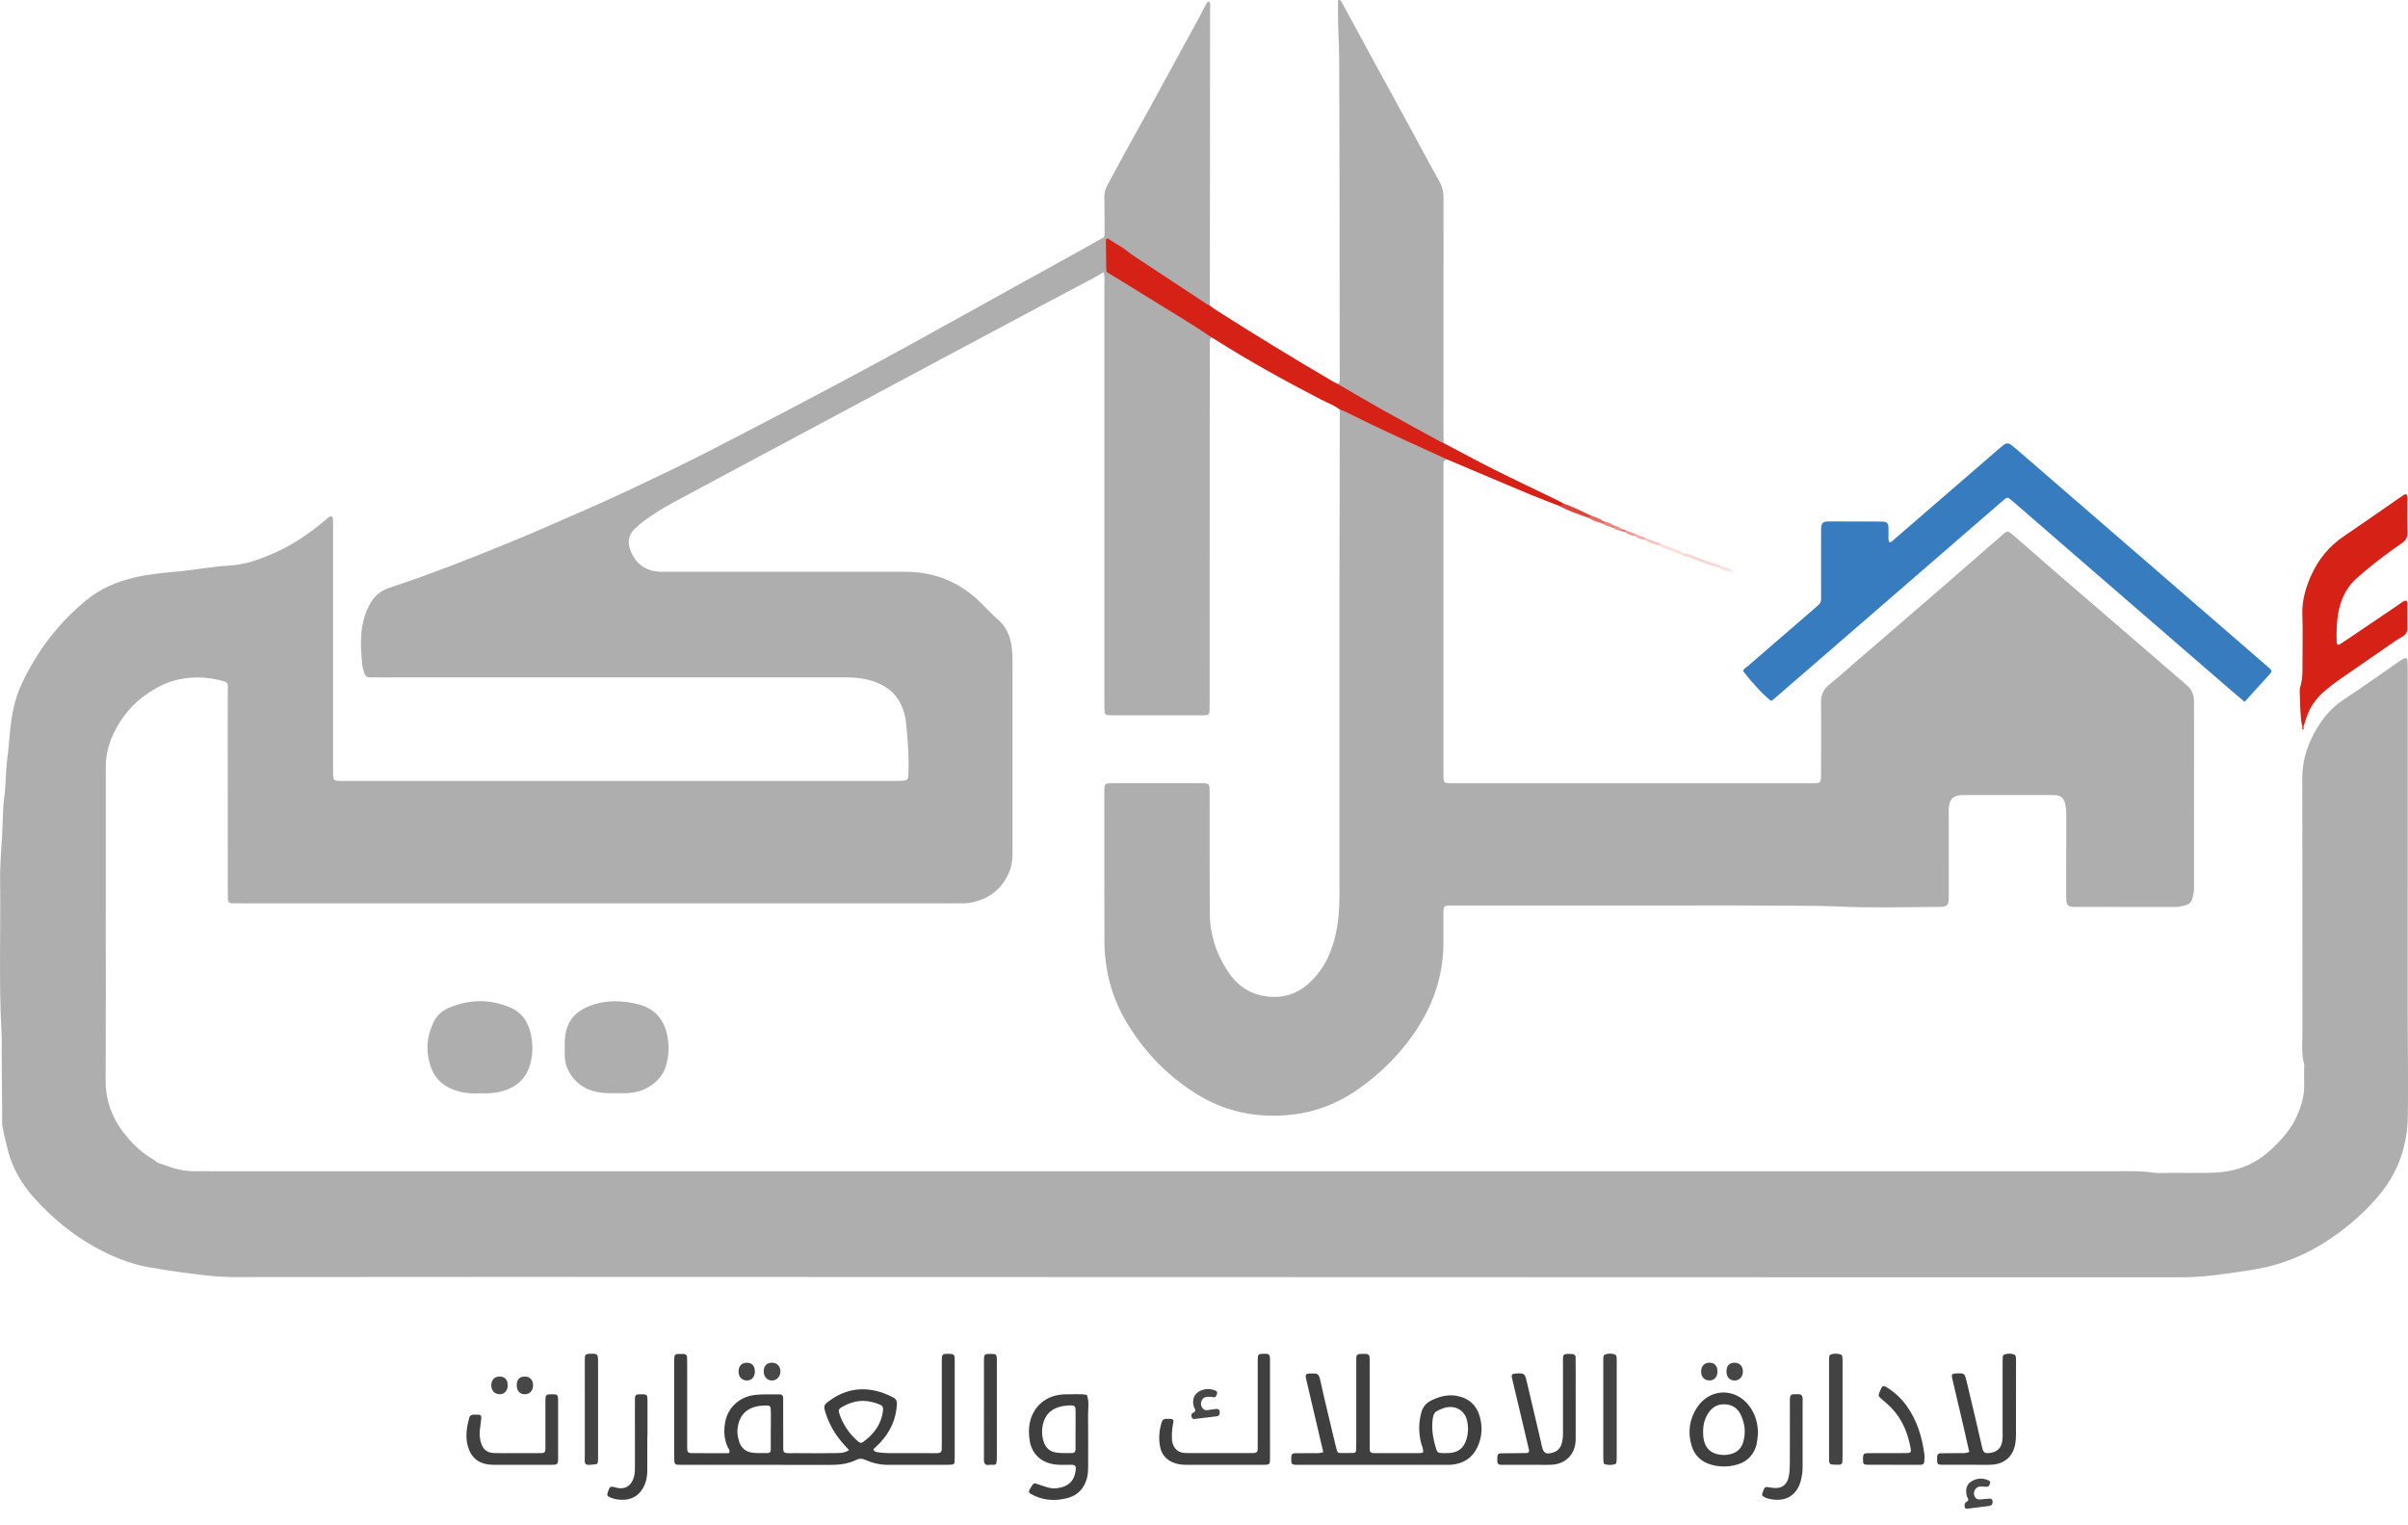 <svg width="120" height="76" viewBox="0 0 120 76" fill="none" xmlns="http://www.w3.org/2000/svg">
<g clip-path="url(#clip0_39_2)">
<path d="M0.109 55.562C0.101 54.566 0.093 53.571 0.084 52.575C0.081 52.194 0.097 51.811 0.075 51.431C-0.063 48.911 0.039 46.39 0.006 43.869C-0.005 42.958 0.097 42.049 0.128 41.138C0.144 40.661 0.149 40.175 0.214 39.702C0.302 39.061 0.28 38.413 0.367 37.772C0.424 37.349 0.455 36.916 0.496 36.488C0.573 35.66 0.719 34.851 1.074 34.087C1.528 33.109 2.109 32.195 2.804 31.37C3.255 30.833 3.755 30.354 4.291 29.91C4.994 29.329 5.815 28.983 6.697 28.776C7.439 28.602 8.198 28.538 8.955 28.466C9.382 28.426 9.807 28.356 10.233 28.304C10.594 28.261 10.955 28.203 11.318 28.189C12.181 28.156 12.969 27.865 13.743 27.519C14.658 27.11 15.469 26.538 16.234 25.897C16.284 25.855 16.331 25.804 16.386 25.769C16.424 25.744 16.481 25.717 16.517 25.729C16.553 25.741 16.589 25.8 16.591 25.84C16.602 25.99 16.6 26.139 16.6 26.288C16.6 30.287 16.6 34.286 16.6 38.286C16.6 38.946 16.547 38.911 17.214 38.911C26.352 38.911 35.489 38.911 44.625 38.911C44.775 38.914 44.925 38.908 45.073 38.894C45.179 38.882 45.252 38.811 45.262 38.697C45.27 38.614 45.269 38.531 45.272 38.448C45.306 37.651 45.231 36.858 45.157 36.066C45.126 35.684 45.016 35.314 44.834 34.977C44.475 34.333 43.89 34.021 43.206 33.857C42.834 33.769 42.455 33.75 42.072 33.75C34.344 33.753 26.616 33.754 18.889 33.752C18.74 33.752 18.59 33.747 18.441 33.752C18.28 33.758 18.197 33.668 18.154 33.53C18.115 33.404 18.071 33.276 18.057 33.145C17.947 32.133 17.907 31.13 18.388 30.179C18.61 29.739 18.941 29.438 19.405 29.286C21.484 28.606 23.516 27.799 25.538 26.97C26.656 26.511 27.759 26.014 28.871 25.535C30.484 24.84 32.069 24.082 33.649 23.317C34.857 22.733 36.047 22.111 37.239 21.492C38.74 20.714 40.236 19.927 41.729 19.134C42.929 18.496 44.124 17.85 45.315 17.196C47.086 16.222 48.852 15.238 50.62 14.259C51.664 13.681 52.708 13.104 53.753 12.528C54.173 12.295 54.59 12.058 55.009 11.823C55.295 12.338 55.136 12.883 55.118 13.419C55.095 13.476 55.055 13.525 55.002 13.558C54.859 13.642 54.719 13.731 54.573 13.809C53.329 14.47 52.084 15.131 50.84 15.791C49.349 16.585 47.857 17.381 46.366 18.18C44.934 18.945 43.502 19.711 42.07 20.477L37.818 22.752C36.386 23.519 34.953 24.281 33.525 25.052C33.013 25.326 32.522 25.637 32.056 25.983C31.898 26.103 31.748 26.235 31.608 26.376C31.3 26.681 31.269 27.042 31.419 27.431C31.678 28.103 32.221 28.486 32.945 28.488C35.183 28.492 37.422 28.493 39.661 28.49C41.486 28.49 43.31 28.49 45.133 28.49C46.557 28.492 47.785 28.986 48.817 29.973C49.127 30.272 49.415 30.595 49.74 30.876C50.259 31.328 50.413 31.922 50.447 32.569C50.459 32.817 50.459 33.066 50.459 33.315C50.459 36.319 50.459 39.323 50.459 42.326C50.459 42.692 50.451 43.053 50.313 43.403C50.011 44.163 49.47 44.659 48.695 44.899C48.442 44.977 48.181 45.023 47.911 45.01C47.762 45.003 47.613 45.01 47.464 45.01H12.092C11.909 45.01 11.727 45.01 11.544 45.004C11.429 44.999 11.361 44.932 11.357 44.816C11.351 44.666 11.351 44.517 11.351 44.367C11.351 41.099 11.35 37.83 11.348 34.56C11.348 33.98 11.469 33.997 10.738 33.846C10.186 33.734 9.618 33.726 9.063 33.823C8.44 33.927 7.899 34.192 7.384 34.534C6.633 35.031 6.08 35.7 5.681 36.502C5.406 37.053 5.265 37.661 5.27 38.277C5.272 40.583 5.272 42.89 5.27 45.197C5.27 48.084 5.279 50.971 5.266 53.859C5.261 54.965 5.675 55.891 6.378 56.707C6.726 57.111 7.121 57.464 7.583 57.737C7.683 57.795 7.771 57.87 7.865 57.936C7.94 58.141 7.776 58.241 7.666 58.351C6.981 59.048 6.282 59.731 5.599 60.431C5.333 60.702 5.118 60.708 4.848 60.436C3.352 58.932 1.854 57.432 0.352 55.934C0.246 55.825 0.181 55.692 0.109 55.562Z" fill="#AEAEAF"/>
<path d="M0.109 55.562C0.244 55.683 0.385 55.799 0.513 55.927C1.954 57.366 3.395 58.807 4.834 60.249C4.928 60.343 5.022 60.436 5.117 60.528C5.189 60.599 5.262 60.589 5.332 60.524C5.357 60.501 5.38 60.478 5.404 60.455C6.177 59.681 6.949 58.908 7.72 58.134C7.778 58.076 7.818 58.001 7.866 57.934C8.022 57.989 8.179 58.04 8.334 58.097C8.805 58.27 9.287 58.374 9.792 58.357C10.024 58.348 10.256 58.357 10.489 58.357C42.144 58.357 73.799 58.357 105.454 58.358C106.066 58.358 106.678 58.331 107.289 58.425C107.581 58.47 107.885 58.437 108.184 58.437C108.847 58.437 109.511 58.451 110.175 58.434C110.909 58.416 111.622 58.285 112.277 57.926C112.584 57.761 112.87 57.559 113.126 57.324C113.675 56.812 114.182 56.27 114.482 55.565C114.692 55.072 114.843 54.569 114.826 54.026C114.818 53.761 114.826 53.495 114.825 53.23C114.825 53.147 114.841 53.059 114.818 52.981C114.681 52.508 114.738 52.026 114.738 51.547C114.733 47.3 114.742 43.051 114.731 38.803C114.728 37.73 115.092 36.794 115.692 35.934C116.006 35.482 116.4 35.114 116.868 34.807C117.768 34.217 118.642 33.588 119.528 32.975C119.622 32.907 119.722 32.848 119.827 32.798C119.893 32.767 119.964 32.8 119.97 32.881C119.983 33.045 119.985 33.211 119.985 33.377C119.985 39.234 119.985 45.092 119.986 50.95C119.986 52.509 120.019 54.069 119.992 55.627C119.969 56.985 119.573 58.244 118.737 59.329C118.252 59.958 117.682 60.518 117.065 61.024C116.397 61.572 115.683 62.051 114.905 62.433C114.132 62.813 113.308 63.081 112.459 63.23C111.726 63.36 110.991 63.461 110.252 63.55C109.676 63.615 109.097 63.646 108.517 63.643C105.251 63.645 101.984 63.645 98.718 63.643C74.193 63.636 49.669 63.63 25.144 63.623C20.65 63.622 16.156 63.625 11.663 63.631C10.916 63.631 10.179 63.544 9.44 63.449C8.75 63.361 8.064 63.256 7.382 63.135C6.456 62.968 5.604 62.612 4.787 62.167C3.627 61.534 2.619 60.703 1.734 59.724C1.091 59.013 0.612 58.206 0.381 57.268C0.29 56.899 0.196 56.529 0.129 56.155C0.091 55.963 0.113 55.76 0.109 55.562Z" fill="#AEAEAF"/>
<path d="M72.11 22.889C72.028 22.911 71.948 22.941 71.941 23.041C71.933 23.156 71.933 23.273 71.933 23.389C71.933 28.417 71.933 33.445 71.933 38.474C71.933 39.049 71.913 39.026 72.467 39.026C78.387 39.026 84.307 39.026 90.228 39.026C90.759 39.026 90.75 39.039 90.75 38.511C90.75 37.332 90.766 36.154 90.748 34.977C90.741 34.583 90.897 34.32 91.187 34.085C91.6 33.753 91.993 33.397 92.394 33.051C93.022 32.51 93.649 31.969 94.277 31.429C94.565 31.18 94.854 30.931 95.143 30.682C96.106 29.848 97.07 29.014 98.035 28.178C98.585 27.701 99.135 27.222 99.684 26.742C99.746 26.688 99.804 26.628 99.869 26.576C100.01 26.463 100.081 26.461 100.219 26.576C100.448 26.767 100.673 26.963 100.898 27.159C101.485 27.67 102.07 28.185 102.658 28.694C103.284 29.236 103.914 29.774 104.542 30.314C104.831 30.563 105.118 30.812 105.407 31.061C106.097 31.656 106.787 32.251 107.477 32.845C107.979 33.278 108.476 33.716 108.982 34.144C109.199 34.327 109.306 34.557 109.332 34.832C109.34 34.914 109.336 34.998 109.336 35.081C109.336 38.1 109.337 41.121 109.338 44.142C109.342 44.357 109.313 44.572 109.252 44.779C109.198 44.952 109.086 45.062 108.912 45.108C108.751 45.15 108.593 45.19 108.423 45.19C106.765 45.187 105.107 45.186 103.449 45.188C103.382 45.189 103.316 45.187 103.249 45.181C103.067 45.158 102.988 45.079 102.974 44.89C102.964 44.758 102.968 44.624 102.968 44.492C102.968 43.18 102.966 41.869 102.97 40.559C102.97 40.341 102.95 40.129 102.874 39.924C102.811 39.756 102.686 39.651 102.506 39.63C102.39 39.618 102.274 39.613 102.157 39.614C100.747 39.613 99.338 39.613 97.929 39.614C97.862 39.614 97.796 39.614 97.73 39.618C97.369 39.639 97.181 39.8 97.128 40.154C97.106 40.3 97.115 40.453 97.115 40.602C97.115 41.929 97.115 43.257 97.116 44.584C97.116 45.142 97.081 45.187 96.532 45.188C94.939 45.192 93.347 45.245 91.757 45.173C90.298 45.107 88.842 45.136 87.385 45.121C85.942 45.106 84.5 45.118 83.057 45.118H72.56C71.885 45.118 71.932 45.068 71.931 45.725C71.931 46.106 71.927 46.488 71.931 46.87C71.952 48.442 71.502 49.877 70.662 51.193C69.866 52.438 68.84 53.469 67.629 54.307C66.66 54.978 65.575 55.403 64.408 55.536C62.678 55.732 61.039 55.411 59.555 54.464C58.221 53.613 57.131 52.51 56.286 51.175C55.704 50.257 55.303 49.259 55.141 48.177C55.078 47.785 55.044 47.388 55.038 46.991C55.029 44.518 55.034 42.045 55.033 39.572C55.033 39.009 55.007 39.025 55.572 39.025C56.966 39.026 58.359 39.026 59.752 39.025C59.851 39.025 59.951 39.023 60.05 39.029C60.207 39.039 60.265 39.09 60.274 39.235C60.283 39.381 60.28 39.534 60.28 39.683C60.282 41.624 60.277 43.566 60.289 45.508C60.295 46.562 60.609 47.528 61.193 48.408C61.627 49.062 62.212 49.493 62.989 49.627C63.8 49.769 64.539 49.587 65.167 49.045C65.924 48.391 66.341 47.532 66.557 46.574C66.699 45.943 66.751 45.3 66.75 44.651C66.747 39.357 66.747 34.063 66.75 28.769C66.752 25.982 66.758 23.194 66.769 20.407C66.959 20.274 67.118 20.401 67.273 20.477C68.775 21.227 70.296 21.939 71.834 22.612C71.952 22.663 72.142 22.675 72.11 22.889Z" fill="#AEAEAF"/>
<path d="M60.375 16.812C60.242 16.952 60.294 17.127 60.294 17.287C60.288 18.48 60.285 19.674 60.286 20.868C60.285 25.576 60.283 30.284 60.281 34.992C60.281 35.704 60.343 35.64 59.647 35.64C58.321 35.641 56.996 35.641 55.67 35.64C55.554 35.64 55.438 35.643 55.322 35.638C55.073 35.628 55.046 35.601 55.037 35.339C55.032 35.19 55.036 35.041 55.036 34.891C55.036 27.994 55.036 21.098 55.036 14.201C55.036 13.987 55.058 13.77 55.003 13.558L55.026 13.536C55.063 13.505 55.109 13.485 55.157 13.48C55.295 13.487 55.409 13.557 55.522 13.627C57.043 14.571 58.572 15.503 60.077 16.471C60.203 16.552 60.408 16.585 60.375 16.812Z" fill="#AEAEAF"/>
<path d="M66.674 19.137C66.789 19.033 66.764 18.894 66.764 18.763C66.764 18.149 66.761 17.536 66.76 16.922C66.755 12.277 66.759 7.631 66.736 2.986C66.731 2.143 66.668 1.299 66.678 0.454C66.68 0.304 66.678 0.155 66.678 0.011C66.802 -0.033 66.832 0.052 66.871 0.122C67.322 0.954 67.773 1.784 68.224 2.614C68.954 3.952 69.684 5.29 70.416 6.628C70.86 7.442 71.295 8.263 71.747 9.073C71.891 9.33 71.937 9.591 71.937 9.88C71.931 13.713 71.93 17.546 71.933 21.378C71.933 21.61 71.936 21.843 71.938 22.075C71.804 22.192 71.689 22.096 71.578 22.037C70.046 21.221 68.534 20.369 67.031 19.505C66.885 19.419 66.678 19.369 66.674 19.137Z" fill="#AEAEAF"/>
<path d="M111.857 34.97C111.561 34.718 111.308 34.507 111.059 34.291C108.614 32.175 106.17 30.06 103.726 27.945C102.623 26.989 101.521 26.033 100.42 25.077C100.345 25.012 100.27 24.945 100.191 24.885C100.054 24.778 100.017 24.775 99.89 24.881C99.661 25.073 99.437 25.27 99.211 25.465L92.933 30.903C91.429 32.205 89.925 33.507 88.421 34.81C88.371 34.852 88.317 34.888 88.267 34.924C87.958 34.714 87.336 34.053 86.876 33.45C86.876 33.31 87.007 33.273 87.088 33.201C88.203 32.234 89.319 31.269 90.436 30.306C90.486 30.263 90.533 30.215 90.586 30.175C90.717 30.076 90.764 29.946 90.753 29.785C90.745 29.669 90.752 29.553 90.752 29.436C90.752 28.507 90.752 27.578 90.752 26.649C90.752 26.533 90.747 26.416 90.755 26.301C90.769 26.075 90.841 26 91.053 25.983C91.103 25.979 91.153 25.981 91.203 25.981C92.015 25.983 92.827 25.984 93.639 25.986C93.722 25.984 93.805 25.987 93.888 25.994C94.02 26.009 94.094 26.085 94.106 26.221C94.115 26.32 94.106 26.42 94.111 26.519C94.119 26.681 94.083 26.846 94.141 27.003C94.268 27.035 94.324 26.935 94.394 26.875C95.837 25.629 97.28 24.383 98.721 23.135C99.021 22.874 99.321 22.612 99.622 22.353C99.697 22.288 99.775 22.225 99.854 22.165C99.974 22.074 100.097 22.068 100.219 22.162C100.31 22.233 100.401 22.305 100.489 22.381C102.031 23.715 103.573 25.05 105.115 26.384C107.245 28.229 109.376 30.073 111.507 31.918C112.022 32.362 112.535 32.808 113.048 33.253C113.244 33.425 113.244 33.444 113.059 33.648C112.671 34.079 112.28 34.506 111.857 34.97Z" fill="#367CBF"/>
<path d="M55.045 11.742C55.042 11.094 55.045 10.447 55.034 9.8C55.032 9.601 55.084 9.405 55.183 9.232C55.477 8.694 55.763 8.151 56.058 7.614C56.496 6.816 56.943 6.022 57.381 5.222C58.154 3.813 58.924 2.402 59.693 0.99C59.827 0.742 59.954 0.49 60.087 0.243C60.124 0.175 60.144 0.085 60.258 0.078C60.347 0.171 60.303 0.29 60.303 0.396C60.304 2.171 60.303 3.947 60.3 5.722L60.292 15.229C60.151 15.305 60.032 15.229 59.924 15.159C58.669 14.323 57.371 13.554 56.161 12.652C56.08 12.593 56.009 12.524 55.948 12.445C55.721 12.112 55.404 11.9 55.045 11.742Z" fill="#AEAEAF"/>
<path d="M114.718 36.145C114.614 35.588 114.632 35.022 114.604 34.46C114.6 34.377 114.609 34.294 114.633 34.214C114.76 33.81 114.742 33.395 114.742 32.981C114.742 32.202 114.764 31.422 114.735 30.644C114.709 29.944 114.894 29.298 115.17 28.678C115.527 27.876 116.068 27.217 116.803 26.719C117.695 26.116 118.575 25.496 119.461 24.884C119.57 24.809 119.678 24.731 119.789 24.66C119.901 24.589 119.961 24.63 119.966 24.777C119.968 24.827 119.966 24.876 119.966 24.926C119.966 25.457 119.949 25.988 119.973 26.517C119.986 26.789 119.879 26.939 119.667 27.083C119.023 27.521 118.402 27.993 117.807 28.495C117.719 28.569 117.633 28.649 117.543 28.722C117.007 29.16 116.697 29.73 116.554 30.4C116.439 30.939 116.426 31.485 116.448 32.033C116.448 32.049 116.452 32.065 116.459 32.079C116.467 32.093 116.479 32.105 116.493 32.113C116.506 32.121 116.522 32.126 116.538 32.126C116.554 32.126 116.57 32.122 116.584 32.114C116.711 32.035 116.835 31.953 116.958 31.869C117.808 31.294 118.659 30.719 119.51 30.143C119.631 30.062 119.738 29.952 119.891 29.925C119.995 29.97 119.964 30.063 119.964 30.139C119.968 30.503 119.955 30.869 119.97 31.234C119.979 31.456 119.918 31.609 119.717 31.722C119.486 31.852 119.269 32.005 119.05 32.155C118.204 32.737 117.359 33.321 116.516 33.906C116.312 34.048 116.121 34.208 115.926 34.363C115.433 34.755 115.088 35.25 114.904 35.856C114.874 35.951 114.842 36.045 114.812 36.14C114.784 36.187 114.753 36.189 114.718 36.145Z" fill="#D62117"/>
<path d="M56.008 12.382C56.151 12.492 56.288 12.611 56.438 12.71C57.677 13.531 58.917 14.349 60.159 15.164C60.201 15.188 60.246 15.208 60.292 15.225C60.37 15.284 60.445 15.35 60.529 15.402C62.48 16.647 64.455 17.854 66.453 19.023C66.524 19.064 66.6 19.098 66.673 19.136C67.414 19.566 68.149 20.003 68.895 20.421C69.86 20.962 70.832 21.488 71.801 22.019C71.845 22.04 71.891 22.058 71.937 22.074C72.771 22.511 73.598 22.962 74.44 23.384C75.489 23.909 76.55 24.41 77.604 24.923C77.708 24.973 77.807 25.033 77.908 25.089C77.908 25.27 77.804 25.244 77.69 25.2C77.214 25.015 76.733 24.84 76.262 24.643C74.876 24.063 73.494 23.474 72.11 22.889C71.721 22.712 71.333 22.533 70.944 22.357C69.636 21.764 68.332 21.155 67.045 20.512C66.958 20.469 66.862 20.442 66.771 20.407C66.477 20.189 66.133 20.064 65.811 19.897C64.004 18.961 62.223 17.979 60.506 16.886C60.465 16.859 60.419 16.838 60.376 16.814C59.399 16.138 58.371 15.543 57.365 14.914C56.623 14.45 55.875 13.996 55.13 13.538C55.008 13.041 55.101 12.537 55.077 12.037C55.066 11.814 55.194 11.779 55.355 11.879C55.588 12.023 55.833 12.159 56.008 12.382Z" fill="#D62117"/>
<path d="M47.573 67.619C47.566 67.522 47.51 67.469 47.415 67.464C46.922 67.439 46.933 67.439 46.933 67.896C46.936 69.206 46.936 70.517 46.933 71.828C46.933 71.96 46.933 72.093 46.929 72.226C46.926 72.348 46.852 72.399 46.738 72.402C46.671 72.404 46.605 72.405 46.539 72.405C45.792 72.405 45.047 72.408 44.301 72.403C44.118 72.402 43.937 72.388 43.757 72.36C43.672 72.347 43.56 72.34 43.524 72.207C43.629 72.107 43.74 72.011 43.841 71.904C44.351 71.368 44.648 70.737 44.696 69.994C44.707 69.828 44.665 69.708 44.51 69.627C43.425 69.059 42.303 69.054 41.287 69.828C41.062 70 41.04 70.058 41.123 70.337C41.286 70.879 41.557 71.382 41.92 71.817C42.034 71.955 42.16 72.085 42.311 72.254C42.043 72.423 41.788 72.398 41.543 72.402C40.946 72.411 40.349 72.41 39.753 72.404C38.913 72.397 39.041 72.515 39.033 71.707C39.026 71.027 39.03 70.347 39.029 69.666C39.029 69.552 38.985 69.474 38.858 69.476C38.46 69.48 38.061 69.46 37.666 69.498C36.877 69.574 36.279 70.109 36.141 70.848C36.06 71.278 36.08 71.707 36.27 72.115C36.307 72.196 36.41 72.268 36.319 72.406C36.006 72.406 35.676 72.406 35.345 72.406C35.047 72.406 34.748 72.408 34.449 72.402C34.294 72.399 34.253 72.351 34.246 72.188C34.241 72.072 34.244 71.956 34.244 71.84C34.244 70.579 34.244 69.318 34.244 68.057C34.244 67.924 34.242 67.791 34.242 67.659C34.242 67.542 34.192 67.469 34.07 67.464C33.971 67.459 33.871 67.46 33.772 67.462C33.676 67.464 33.616 67.515 33.606 67.609C33.599 67.692 33.597 67.775 33.6 67.858C33.6 69.434 33.6 71.01 33.6 72.587C33.6 72.669 33.6 72.752 33.608 72.835C33.616 72.932 33.674 72.981 33.77 72.982C33.902 72.985 34.035 72.987 34.168 72.987C36.555 72.987 38.943 72.983 41.33 72.99C41.801 72.992 42.257 72.946 42.683 72.734C42.831 72.659 42.961 72.67 43.108 72.734C43.475 72.897 43.857 72.99 44.264 72.987C45.242 72.981 46.22 72.986 47.199 72.985C47.282 72.986 47.365 72.983 47.447 72.975C47.522 72.968 47.563 72.918 47.568 72.845C47.574 72.762 47.577 72.679 47.577 72.596C47.577 71.003 47.577 69.41 47.577 67.818C47.577 67.751 47.577 67.684 47.573 67.619ZM38.414 71.198H38.41C38.41 71.546 38.41 71.895 38.41 72.243C38.41 72.339 38.357 72.399 38.26 72.399C38.011 72.399 37.761 72.411 37.515 72.384C37.15 72.343 36.91 72.129 36.817 71.771C36.772 71.597 36.734 71.416 36.751 71.23C36.836 70.28 37.502 70.002 38.27 70.034C38.343 70.037 38.396 70.078 38.403 70.154C38.412 70.253 38.414 70.353 38.415 70.452C38.415 70.699 38.414 70.948 38.414 71.197L38.414 71.198ZM43.014 71.848C42.936 71.905 42.857 71.9 42.788 71.842C42.327 71.461 41.987 70.953 41.81 70.381C41.776 70.27 41.818 70.191 41.914 70.132C42.245 69.933 42.598 69.807 42.988 69.8C43.29 69.798 43.575 69.873 43.852 69.987C43.981 70.04 44.019 70.13 44.005 70.261C43.931 70.95 43.558 71.451 43.014 71.847L43.014 71.848Z" fill="#3E3E3E"/>
<path d="M23.891 54.473C23.43 54.501 22.973 54.45 22.535 54.269C22.018 54.055 21.653 53.697 21.469 53.162C21.216 52.422 21.249 51.702 21.577 50.99C21.739 50.64 21.995 50.377 22.334 50.231C23.351 49.79 24.385 49.761 25.418 50.194C25.947 50.415 26.26 50.821 26.411 51.361C26.579 51.964 26.577 52.569 26.378 53.166C26.199 53.702 25.83 54.056 25.312 54.273C24.856 54.463 24.382 54.495 23.891 54.473Z" fill="#AEAEAF"/>
<path d="M30.7 54.467C30.286 54.476 29.878 54.467 29.474 54.334C28.637 54.061 28.125 53.28 28.142 52.549C28.148 52.284 28.132 52.018 28.151 51.754C28.2 51.056 28.524 50.527 29.163 50.219C29.806 49.909 30.491 49.835 31.195 49.923C31.424 49.949 31.651 49.994 31.873 50.056C32.645 50.28 33.088 50.794 33.251 51.587C33.347 52.058 33.336 52.544 33.217 53.01C33.088 53.536 32.752 53.917 32.289 54.184C31.983 54.361 31.645 54.441 31.295 54.464C31.097 54.478 30.898 54.467 30.7 54.467Z" fill="#AEAEAF"/>
<path d="M73.757 70.63C73.6 70.024 73.212 69.663 72.596 69.549C72.152 69.468 71.745 69.579 71.347 69.767C71.075 69.896 70.906 70.093 70.827 70.389C70.694 70.882 70.695 71.368 70.809 71.863C70.847 72.029 70.951 72.19 70.912 72.376C70.838 72.388 70.79 72.403 70.742 72.403C70.013 72.404 69.284 72.405 68.555 72.404C68.506 72.404 68.456 72.402 68.406 72.397C68.309 72.388 68.262 72.33 68.26 72.235C68.257 72.102 68.255 71.97 68.256 71.837C68.256 70.577 68.256 69.317 68.256 68.057C68.256 67.925 68.253 67.792 68.254 67.659C68.254 67.542 68.207 67.467 68.086 67.461C67.97 67.454 67.854 67.456 67.739 67.465C67.648 67.474 67.593 67.535 67.591 67.632C67.589 67.764 67.588 67.897 67.588 68.03C67.588 69.306 67.588 70.583 67.588 71.859C67.588 71.992 67.586 72.125 67.581 72.257C67.578 72.329 67.542 72.391 67.467 72.393C67.236 72.4 67.004 72.4 66.772 72.398C66.7 72.398 66.65 72.348 66.628 72.282C66.603 72.204 66.582 72.123 66.563 72.043C66.307 70.963 66.039 69.887 65.802 68.803C65.712 68.391 65.638 68.437 65.298 68.434C65.281 68.434 65.264 68.434 65.248 68.434C65.094 68.443 65.043 68.503 65.078 68.66C65.187 69.144 65.304 69.627 65.417 70.111L65.945 72.355C65.729 72.429 65.562 72.4 65.398 72.403C65.116 72.408 64.835 72.403 64.552 72.407C64.398 72.41 64.353 72.46 64.348 72.621C64.339 72.964 64.344 72.992 64.698 72.984C64.748 72.984 64.797 72.984 64.847 72.984H72.006C72.122 72.989 72.238 72.987 72.354 72.979C72.923 72.921 73.359 72.651 73.612 72.133C73.844 71.653 73.891 71.148 73.757 70.63ZM73.087 71.695C72.95 72.158 72.669 72.376 72.188 72.401C72.138 72.404 72.088 72.401 72.038 72.401V72.403C72.005 72.403 71.972 72.403 71.939 72.403C71.655 72.397 71.628 72.388 71.55 72.126C71.404 71.631 71.32 71.13 71.413 70.611C71.442 70.447 71.519 70.337 71.667 70.274C71.772 70.228 71.877 70.177 71.987 70.146C72.521 69.993 73.004 70.27 73.117 70.811C73.181 71.104 73.17 71.408 73.087 71.695V71.695Z" fill="#3F3F3F"/>
<path d="M98.135 72.34C98.043 71.934 97.957 71.548 97.868 71.163C97.672 70.325 97.474 69.487 97.28 68.649C97.243 68.487 97.284 68.443 97.448 68.435C97.904 68.41 97.905 68.412 98.01 68.854C98.27 69.949 98.538 71.043 98.783 72.141C98.839 72.394 98.942 72.413 99.118 72.399C99.524 72.366 99.748 72.15 99.79 71.74C99.8 71.607 99.802 71.474 99.798 71.341C99.798 70.231 99.798 69.12 99.798 68.01C99.798 67.877 99.795 67.744 99.805 67.611C99.808 67.569 99.84 67.504 99.873 67.493C100.047 67.435 100.229 67.421 100.4 67.504C100.433 67.519 100.456 67.584 100.46 67.628C100.47 67.728 100.466 67.827 100.466 67.927C100.466 69.103 100.465 70.28 100.464 71.457C100.467 71.623 100.454 71.788 100.427 71.951C100.315 72.565 99.891 72.941 99.264 72.979C99.001 72.995 98.735 72.984 98.47 72.984C97.906 72.984 97.343 72.987 96.78 72.982C96.556 72.98 96.533 72.949 96.533 72.713C96.531 72.663 96.532 72.613 96.536 72.563C96.547 72.469 96.602 72.411 96.697 72.41C97.011 72.405 97.326 72.409 97.641 72.402C97.787 72.399 97.939 72.433 98.135 72.34Z" fill="#3F3F3F"/>
<path d="M78.522 69.759C78.522 70.323 78.522 70.887 78.522 71.451C78.522 71.567 78.526 71.684 78.519 71.8C78.481 72.472 78.022 72.938 77.343 72.98C77.094 72.995 76.845 72.985 76.596 72.985C75.999 72.985 75.402 72.985 74.806 72.985C74.689 72.985 74.619 72.935 74.618 72.811C74.618 72.728 74.614 72.644 74.62 72.562C74.628 72.466 74.685 72.413 74.782 72.413C74.981 72.409 75.18 72.409 75.379 72.407C75.611 72.405 75.843 72.405 76.076 72.399C76.181 72.396 76.216 72.328 76.193 72.232C76.019 71.49 75.844 70.749 75.668 70.007C75.561 69.556 75.451 69.105 75.346 68.653C75.311 68.5 75.359 68.445 75.52 68.437C75.971 68.413 75.985 68.42 76.088 68.853C76.329 69.869 76.568 70.885 76.805 71.902C76.816 71.95 76.821 72.001 76.833 72.048C76.922 72.412 77.035 72.48 77.391 72.374C77.593 72.313 77.737 72.184 77.808 71.981C77.882 71.774 77.891 71.559 77.89 71.343C77.889 70.264 77.889 69.186 77.89 68.108C77.89 68.025 77.89 67.942 77.89 67.859C77.886 67.46 77.876 67.439 78.361 67.466C78.457 67.471 78.516 67.525 78.518 67.622C78.522 67.903 78.522 68.186 78.523 68.468C78.523 68.897 78.523 69.328 78.522 69.759Z" fill="#3F3F3F"/>
<path d="M54.162 69.502C53.818 69.437 53.47 69.48 53.124 69.472C53.008 69.472 52.892 69.481 52.778 69.5C52.013 69.617 51.459 70.158 51.312 70.919C51.258 71.199 51.27 71.475 51.31 71.758C51.392 72.338 51.79 72.902 52.669 72.977C52.866 72.994 53.067 72.986 53.264 72.984C53.587 72.98 53.668 72.984 53.581 73.398C53.502 73.775 53.272 74.008 52.899 74.107C52.686 74.163 52.474 74.183 52.261 74.125C52.071 74.072 51.883 74.007 51.696 73.943C51.532 73.887 51.512 73.889 51.419 74.038C51.36 74.134 51.282 74.223 51.273 74.343C51.296 74.369 51.313 74.402 51.34 74.417C51.931 74.766 52.567 74.81 53.211 74.638C53.708 74.505 54.03 74.161 54.166 73.652C54.218 73.457 54.226 73.26 54.226 73.061C54.226 72.215 54.234 71.371 54.223 70.526C54.218 70.185 54.292 69.837 54.162 69.502ZM53.601 70.483C53.6 70.73 53.601 70.977 53.601 71.225H53.598C53.598 71.555 53.598 71.884 53.598 72.214C53.598 72.332 53.535 72.4 53.419 72.4C53.172 72.4 52.923 72.409 52.679 72.382C52.338 72.345 52.106 72.152 52.005 71.816C51.907 71.499 51.908 71.16 52.008 70.844C52.133 70.448 52.407 70.211 52.798 70.099C52.893 70.071 52.99 70.052 53.089 70.042C53.637 69.987 53.603 70.041 53.601 70.483Z" fill="#3F3F3F"/>
<path d="M63.289 70.227C63.289 71.006 63.289 71.786 63.289 72.564C63.289 72.631 63.291 72.697 63.288 72.763C63.279 72.954 63.255 72.975 63.043 72.984C63.01 72.985 62.977 72.984 62.943 72.984C61.667 72.984 60.392 72.981 59.116 72.985C58.88 72.985 58.652 72.955 58.437 72.861C58.113 72.719 57.896 72.471 57.821 72.127C57.728 71.699 57.763 71.271 57.896 70.851C57.932 70.738 58.005 70.694 58.115 70.693C58.181 70.693 58.248 70.69 58.314 70.693C58.45 70.699 58.501 70.75 58.471 70.876C58.419 71.12 58.395 71.368 58.4 71.617C58.397 71.717 58.409 71.816 58.435 71.912C58.522 72.188 58.705 72.363 59.004 72.391C59.086 72.399 59.169 72.401 59.253 72.401C60.28 72.401 61.307 72.401 62.334 72.401C62.384 72.401 62.434 72.401 62.484 72.398C62.597 72.394 62.672 72.349 62.674 72.224C62.674 72.091 62.677 71.959 62.677 71.826C62.677 70.566 62.677 69.306 62.677 68.046C62.677 67.946 62.675 67.847 62.677 67.747C62.683 67.483 62.709 67.457 62.953 67.453C63.261 67.448 63.288 67.47 63.289 67.787C63.291 68.602 63.289 69.414 63.289 70.227Z" fill="#3F3F3F"/>
<path d="M87.168 70.048C86.469 69.127 85.2 69.165 84.567 70.133C84.183 70.722 84.1 71.369 84.301 72.039C84.451 72.537 84.799 72.847 85.301 72.986C85.719 73.101 86.162 73.095 86.577 72.97C87.018 72.843 87.324 72.565 87.489 72.127C87.573 71.903 87.571 71.672 87.607 71.452C87.61 70.931 87.48 70.459 87.168 70.048ZM86.875 71.842C86.779 72.179 86.556 72.378 86.226 72.457C86.015 72.508 85.796 72.508 85.585 72.457C85.276 72.382 85.056 72.203 84.949 71.89C84.894 71.721 84.868 71.543 84.874 71.364C84.866 71.031 84.937 70.727 85.105 70.451C85.299 70.132 85.575 69.952 85.966 69.969C86.357 69.987 86.617 70.193 86.77 70.535C86.957 70.954 87.003 71.391 86.875 71.842Z" fill="#3F3F3F"/>
<path d="M27.729 72.965C27.671 72.975 27.612 72.981 27.553 72.984C26.558 72.985 25.562 72.988 24.569 72.984C24.002 72.981 23.566 72.746 23.361 72.201C23.16 71.666 23.247 71.123 23.401 70.59C23.412 70.552 23.468 70.524 23.508 70.502C23.539 70.49 23.572 70.485 23.605 70.487C24.024 70.479 24.006 70.483 23.963 70.856C23.949 70.988 23.924 71.119 23.914 71.251C23.898 71.467 23.903 71.682 23.97 71.891C24.075 72.222 24.273 72.387 24.62 72.399C24.951 72.411 25.283 72.403 25.615 72.403C25.98 72.403 26.345 72.403 26.71 72.403C27.22 72.403 27.18 72.443 27.18 71.909C27.181 71.295 27.181 70.681 27.18 70.067C27.18 69.968 27.178 69.868 27.18 69.769C27.187 69.491 27.212 69.47 27.504 69.47C27.784 69.47 27.812 69.492 27.813 69.783C27.816 70.745 27.815 71.708 27.813 72.67C27.811 72.767 27.825 72.871 27.729 72.965Z" fill="#404040"/>
<path d="M94.339 72.984C93.924 72.984 93.51 72.988 93.096 72.983C92.864 72.98 92.843 72.953 92.841 72.722C92.841 72.689 92.841 72.656 92.841 72.622C92.849 72.458 92.888 72.411 93.043 72.407C93.259 72.4 93.475 72.404 93.691 72.404C94.139 72.404 94.587 72.405 95.034 72.401C95.201 72.4 95.248 72.348 95.221 72.194C95.081 71.411 94.798 70.696 94.228 70.121C94.088 69.98 93.934 69.852 93.785 69.722C93.588 69.552 93.588 69.553 93.691 69.306C93.71 69.26 93.727 69.213 93.749 69.168C93.806 69.055 93.871 69.035 93.987 69.103C94.402 69.349 94.759 69.681 95.036 70.077C95.535 70.785 95.78 71.587 95.896 72.435C95.914 72.565 95.9 72.7 95.894 72.833C95.89 72.933 95.823 72.977 95.732 72.982C95.632 72.988 95.533 72.987 95.433 72.987C95.068 72.987 94.703 72.987 94.338 72.987L94.339 72.984Z" fill="#404040"/>
<path d="M87.808 74.499C87.815 74.451 87.826 74.404 87.839 74.358C87.946 74.063 87.947 74.063 88.257 74.122C88.75 74.214 89.068 74.009 89.151 73.519C89.19 73.292 89.194 73.058 89.195 72.827C89.199 71.885 89.196 70.942 89.197 69.999C89.197 69.867 89.187 69.733 89.209 69.603C89.234 69.448 89.374 69.467 89.486 69.47C89.611 69.474 89.769 69.424 89.819 69.597C89.846 69.689 89.831 69.794 89.831 69.893C89.831 70.554 89.831 71.216 89.831 71.877C89.831 72.275 89.828 72.671 89.831 73.068C89.832 73.283 89.808 73.497 89.759 73.707C89.588 74.472 89.022 74.845 88.253 74.698C88.092 74.667 87.93 74.635 87.808 74.499Z" fill="#424242"/>
<path d="M91.822 70.198C91.822 70.959 91.822 71.72 91.822 72.481C91.822 72.597 91.82 72.713 91.815 72.828C91.811 72.928 91.751 72.979 91.657 72.981C91.525 72.985 91.393 72.98 91.262 72.967C91.225 72.963 91.177 72.914 91.165 72.875C91.146 72.814 91.149 72.745 91.149 72.679C91.149 71.04 91.149 69.402 91.149 67.764C91.148 67.698 91.154 67.632 91.165 67.567C91.168 67.551 91.175 67.537 91.184 67.524C91.194 67.511 91.207 67.501 91.221 67.494C91.391 67.429 91.579 67.43 91.749 67.497C91.782 67.51 91.811 67.574 91.815 67.617C91.825 67.732 91.822 67.848 91.822 67.964C91.822 68.708 91.822 69.453 91.822 70.198Z" fill="#434343"/>
<path d="M80.567 70.249C80.567 70.993 80.567 71.738 80.567 72.482C80.567 72.598 80.567 72.714 80.557 72.829C80.553 72.873 80.526 72.942 80.494 72.952C80.321 73.005 80.135 73.005 79.961 72.952C79.938 72.944 79.914 72.902 79.912 72.873C79.902 72.773 79.898 72.675 79.898 72.576C79.898 71.004 79.898 69.433 79.898 67.862C79.894 67.779 79.897 67.696 79.904 67.613C79.91 67.57 79.937 67.506 79.971 67.493C80.14 67.425 80.329 67.427 80.497 67.496C80.531 67.51 80.558 67.575 80.562 67.618C80.572 67.733 80.568 67.85 80.568 67.965C80.568 68.727 80.567 69.489 80.567 70.249Z" fill="#434343"/>
<path d="M29.747 72.947C29.032 73.051 29.146 72.987 29.144 72.435C29.139 70.959 29.142 69.483 29.143 68.007C29.143 67.891 29.14 67.775 29.145 67.659C29.152 67.501 29.192 67.466 29.36 67.455C29.377 67.455 29.393 67.455 29.41 67.453C29.778 67.441 29.803 67.461 29.803 67.834C29.805 69.427 29.805 71.019 29.803 72.611C29.803 72.725 29.82 72.845 29.747 72.947Z" fill="#434343"/>
<path d="M32.258 71.576C32.258 72.138 32.261 72.7 32.257 73.263C32.255 73.477 32.232 73.689 32.157 73.896C31.942 74.478 31.513 74.768 30.899 74.724C30.734 74.716 30.571 74.678 30.418 74.614C30.249 74.539 30.231 74.5 30.304 74.309C30.315 74.278 30.33 74.248 30.34 74.216C30.374 74.103 30.448 74.057 30.564 74.084C30.66 74.106 30.756 74.141 30.853 74.15C31.146 74.178 31.368 74.059 31.508 73.799C31.621 73.59 31.642 73.362 31.642 73.128C31.637 72.201 31.64 71.276 31.64 70.35C31.64 70.118 31.642 69.887 31.642 69.655C31.642 69.534 31.707 69.476 31.824 69.473C32.279 69.464 32.267 69.447 32.266 69.89C32.266 70.452 32.266 71.014 32.266 71.577L32.258 71.576Z" fill="#3F3F3F"/>
<path d="M49.035 70.192C49.035 69.448 49.035 68.704 49.035 67.959C49.035 67.844 49.033 67.728 49.04 67.612C49.046 67.516 49.108 67.468 49.202 67.463C49.285 67.459 49.367 67.455 49.45 67.458C49.634 67.463 49.669 67.501 49.677 67.699C49.681 67.799 49.677 67.898 49.677 67.998C49.677 69.486 49.677 70.974 49.677 72.463C49.679 72.595 49.675 72.727 49.663 72.858C49.648 72.995 49.532 72.996 49.437 72.983C49.303 72.964 49.124 73.071 49.05 72.871C49.023 72.797 49.035 72.708 49.034 72.626C49.034 72.212 49.034 71.799 49.034 71.385L49.035 70.192Z" fill="#3F3F3F"/>
<path d="M98.743 74.065C98.77 74.063 98.704 74.061 98.64 74.072C98.403 74.112 98.288 74.417 98.437 74.614C98.461 74.648 98.494 74.674 98.532 74.691C98.569 74.709 98.611 74.715 98.652 74.711C98.816 74.698 98.979 74.68 99.143 74.67C99.237 74.665 99.298 74.709 99.299 74.812C99.299 74.897 99.293 74.978 99.2 75.013C99.169 75.025 99.137 75.034 99.105 75.038C98.762 75.082 98.42 75.125 98.077 75.167C98.011 75.175 97.934 75.177 97.911 75.104C97.895 75.042 97.897 74.976 97.917 74.914C97.93 74.875 97.979 74.842 98.019 74.816C98.083 74.775 98.108 74.729 98.069 74.657C98.043 74.615 98.023 74.57 98.01 74.522C97.947 74.246 97.975 73.987 98.231 73.82C98.513 73.638 98.818 73.625 99.122 73.774C99.144 73.785 99.162 73.803 99.172 73.826C99.182 73.85 99.183 73.875 99.174 73.899C99.149 73.976 99.129 74.064 99.032 74.077C98.967 74.085 98.901 74.072 98.743 74.065Z" fill="#474747"/>
<path d="M60.319 69.598C60.264 69.595 60.209 69.595 60.153 69.598C60.007 69.612 59.912 69.691 59.867 69.833C59.821 69.975 59.861 70.094 59.958 70.197C60.019 70.262 60.1 70.272 60.187 70.259C60.334 70.237 60.481 70.211 60.629 70.2C60.725 70.193 60.778 70.252 60.784 70.349C60.788 70.436 60.773 70.514 60.687 70.557C60.671 70.564 60.655 70.567 60.639 70.568C60.277 70.612 59.916 70.656 59.554 70.698C59.488 70.706 59.417 70.702 59.391 70.627C59.362 70.546 59.352 70.445 59.436 70.406C59.576 70.341 59.599 70.27 59.518 70.142C59.485 70.088 59.473 70.017 59.465 69.952C59.423 69.64 59.564 69.398 59.855 69.28C60.072 69.189 60.315 69.186 60.534 69.273C60.616 69.304 60.683 69.343 60.647 69.45C60.615 69.546 60.587 69.645 60.45 69.615C60.418 69.611 60.384 69.608 60.319 69.598Z" fill="#474747"/>
<path d="M38.059 68.314C38.069 68.04 38.23 67.887 38.494 67.898C38.741 67.908 38.902 68.096 38.89 68.359C38.878 68.612 38.687 68.796 38.45 68.784C38.212 68.771 38.05 68.577 38.059 68.314Z" fill="#484848"/>
<path d="M85.588 68.321C85.593 68.6 85.432 68.786 85.187 68.782C84.932 68.779 84.769 68.6 84.773 68.328C84.778 68.056 84.94 67.891 85.206 67.898C85.447 67.905 85.583 68.055 85.588 68.321Z" fill="#474747"/>
<path d="M86.446 67.898C86.7 67.901 86.863 68.082 86.856 68.354C86.849 68.616 86.656 68.802 86.412 68.784C86.182 68.768 86.04 68.602 86.037 68.344C86.033 68.049 86.174 67.895 86.446 67.898Z" fill="#474747"/>
<path d="M24.483 69.01C24.489 68.739 24.657 68.577 24.923 68.587C25.179 68.596 25.315 68.768 25.299 69.063C25.286 69.312 25.125 69.473 24.894 69.468C24.641 69.463 24.476 69.279 24.483 69.01Z" fill="#474747"/>
<path d="M26.566 69.041C26.558 69.308 26.376 69.485 26.125 69.469C25.878 69.453 25.738 69.27 25.751 68.983C25.763 68.723 25.905 68.584 26.158 68.588C26.416 68.589 26.574 68.766 26.566 69.041Z" fill="#474747"/>
<path d="M37.619 68.343C37.616 68.619 37.448 68.795 37.197 68.782C36.946 68.77 36.796 68.583 36.807 68.307C36.817 68.054 36.965 67.903 37.208 67.899C37.473 67.895 37.621 68.055 37.619 68.343Z" fill="#454545"/>
<path d="M56.008 12.382L55.199 11.884C55.153 11.902 55.135 11.905 55.125 11.915C55.115 11.928 55.109 11.944 55.11 11.961C55.116 12.486 55.122 13.011 55.13 13.536H55.025L55.009 11.822C55.014 11.792 55.026 11.764 55.045 11.741C55.12 11.708 55.206 11.629 55.272 11.685C55.495 11.878 55.776 12 55.954 12.245C55.982 12.284 55.99 12.336 56.008 12.382Z" fill="#AEAEAF"/>
<path d="M77.691 25.2C77.772 25.18 77.865 25.182 77.908 25.089C78.393 25.24 78.837 25.487 79.297 25.695C79.311 25.792 79.287 25.846 79.176 25.807C78.672 25.627 78.161 25.463 77.691 25.2Z" fill="#DC453D"/>
<path d="M85.667 28.279C85.134 28.142 84.626 27.932 84.111 27.744C84.037 27.716 83.957 27.698 83.88 27.675C83.85 27.653 83.839 27.63 83.849 27.608C83.858 27.585 83.868 27.573 83.878 27.573C84.096 27.568 84.289 27.66 84.482 27.738C84.902 27.907 85.33 28.054 85.765 28.18C85.789 28.269 85.772 28.317 85.667 28.279Z" fill="#F7D5D3"/>
<path d="M83.878 27.573C83.878 27.607 83.879 27.641 83.88 27.675C83.518 27.54 83.156 27.407 82.796 27.269C82.753 27.253 82.721 27.213 82.682 27.183C82.703 27.144 82.735 27.112 82.774 27.091C83.016 27.185 83.256 27.283 83.499 27.37C83.637 27.42 83.782 27.45 83.878 27.573Z" fill="#F9E1E0"/>
<path d="M79.176 25.807L79.297 25.695C79.513 25.764 79.73 25.83 79.91 25.977C79.9 25.999 79.885 26.017 79.868 26.032C79.85 26.048 79.829 26.059 79.806 26.065C79.585 26.005 79.367 25.94 79.176 25.807Z" fill="#E36C65"/>
<path d="M82.774 27.091L82.682 27.183C82.44 27.112 82.183 27.077 81.985 26.898C81.953 26.875 81.942 26.852 81.952 26.829C81.963 26.805 81.973 26.793 81.983 26.793L82.774 27.091Z" fill="#F5C8C6"/>
<path d="M85.667 28.279L85.765 28.179C85.959 28.291 86.216 28.274 86.367 28.474L86.365 28.476C86.111 28.485 85.872 28.442 85.667 28.279Z" fill="#FAE4E3"/>
<path d="M81.983 26.793L81.985 26.898C81.8 26.881 81.624 26.842 81.485 26.706C81.455 26.683 81.445 26.659 81.455 26.635C81.465 26.612 81.475 26.6 81.485 26.6L81.983 26.793Z" fill="#F0AFAC"/>
<path d="M81.485 26.6V26.706C81.303 26.681 81.127 26.643 80.989 26.509C80.96 26.488 80.949 26.465 80.958 26.442C80.966 26.419 80.976 26.406 80.984 26.406L81.485 26.6Z" fill="#EC9995"/>
<path d="M80.304 26.267C80.161 26.22 80.004 26.209 79.89 26.093C79.895 26.03 79.961 26.031 79.992 25.995C80.139 26.034 80.289 26.067 80.402 26.181C80.392 26.201 80.379 26.22 80.362 26.234C80.345 26.249 80.325 26.26 80.304 26.267Z" fill="#E8857F"/>
<path d="M80.487 26.2C80.601 26.229 80.715 26.258 80.8 26.348C80.829 26.374 80.838 26.4 80.828 26.426C80.818 26.451 80.809 26.464 80.799 26.464C80.66 26.412 80.5 26.409 80.39 26.29C80.41 26.249 80.444 26.217 80.487 26.2Z" fill="#EA918C"/>
<path d="M114.718 36.145C114.75 36.14 114.781 36.138 114.813 36.138C114.814 36.2 114.811 36.261 114.805 36.323C114.803 36.338 114.77 36.352 114.749 36.361C114.745 36.363 114.722 36.34 114.721 36.328C114.718 36.267 114.719 36.206 114.718 36.145Z" fill="#E16058"/>
<path d="M80.799 26.464L80.8 26.348L80.984 26.406C80.986 26.44 80.987 26.474 80.988 26.509L80.799 26.464Z" fill="#E5746E"/>
<path d="M80.487 26.2L80.39 26.29C80.36 26.291 80.33 26.283 80.305 26.267L80.402 26.18C80.432 26.178 80.461 26.185 80.487 26.2Z" fill="#E15D56"/>
<path d="M79.992 25.995L79.89 26.092C79.86 26.093 79.83 26.083 79.806 26.065L79.91 25.977C79.939 25.974 79.967 25.98 79.992 25.995Z" fill="#DD4941"/>
<path d="M86.367 28.475C86.38 28.483 86.408 28.494 86.407 28.498C86.399 28.533 86.382 28.525 86.365 28.476L86.367 28.475Z" fill="#FAE4E3"/>
</g>
<defs>
<clipPath id="clip0_39_2">
<rect width="120" height="75.17" fill="white"/>
</clipPath>
</defs>
</svg>
